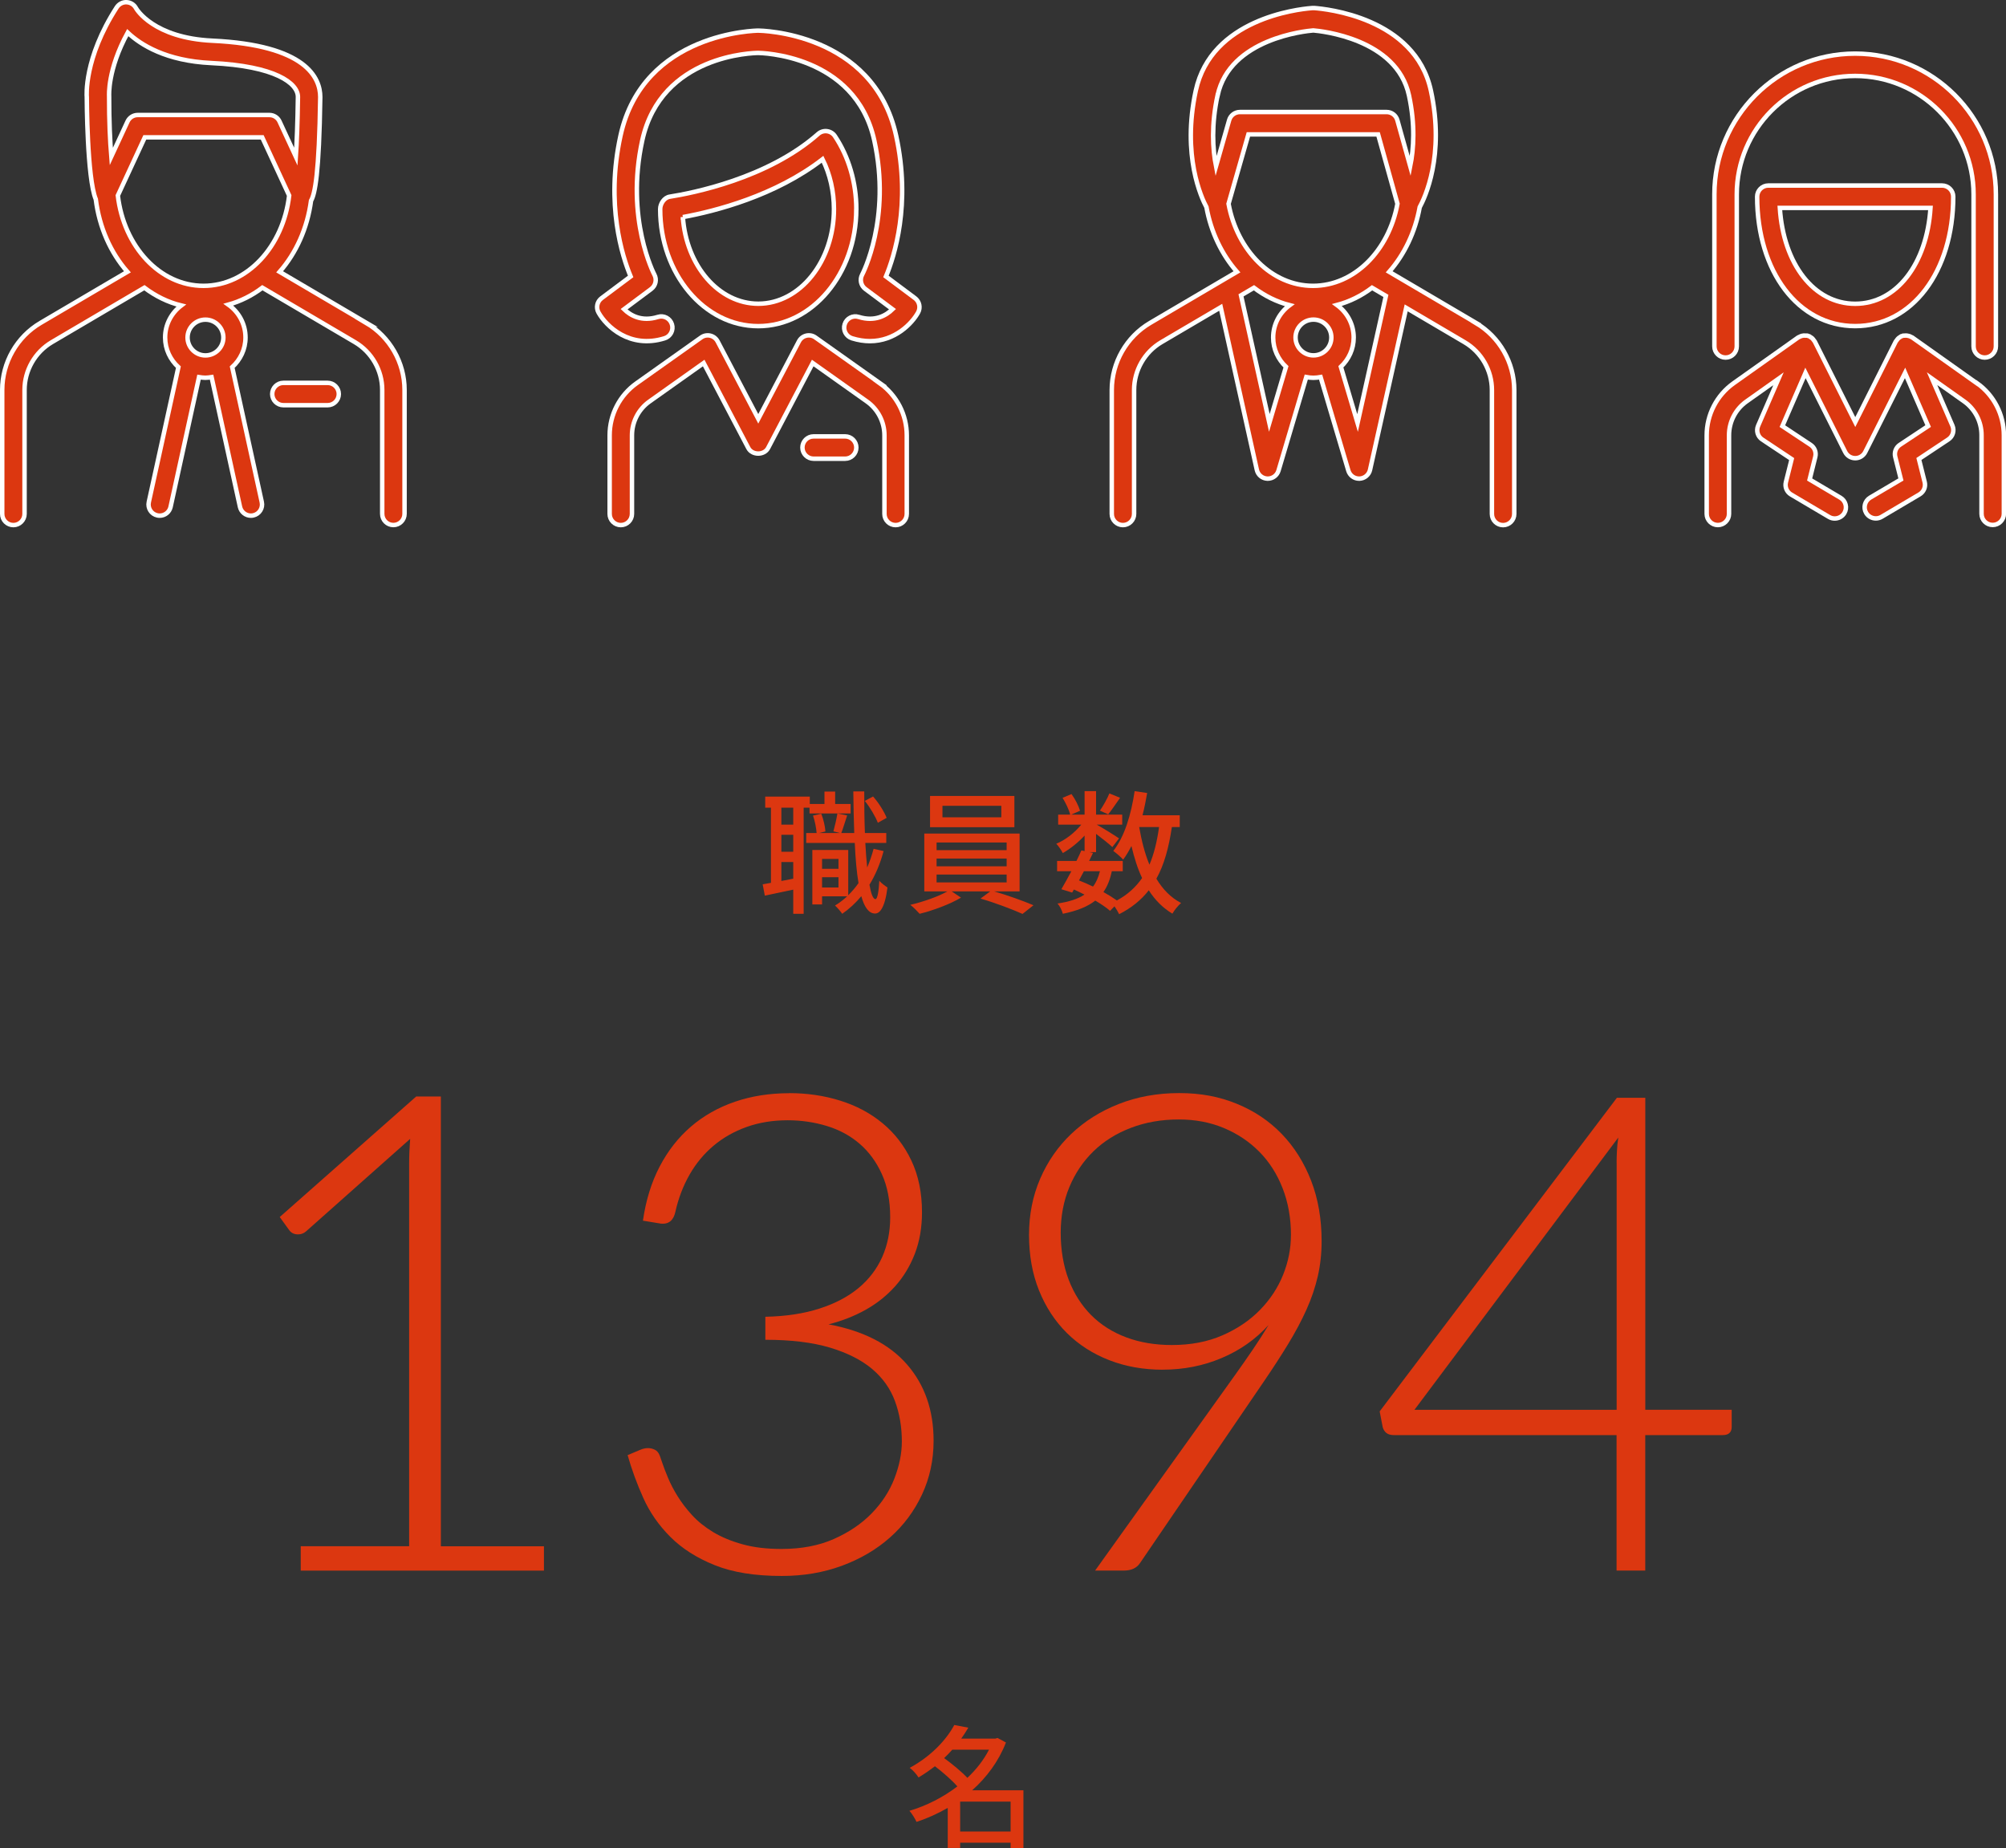 <?xml version="1.0" encoding="UTF-8"?><svg id="b" xmlns="http://www.w3.org/2000/svg" width="450.92" height="415.43" viewBox="0 0 450.92 415.43"><rect x="0" y="0" width="450.92" height="415.43" fill="#333333" stroke="none"/><defs><style>.d,.e{fill:#dc3710;}.e{stroke:#fff;stroke-miterlimit:10;}</style></defs><g id="c"><g><path class="d" d="M67.59,347.56h24.38v-86.17c0-1.7,.08-3.5,.23-5.4l-23.4,20.79c-.5,.45-1.1,.68-1.8,.68-.85,0-1.5-.3-1.95-.9l-2.17-3,30.67-27.09h5.55v101.1h23.17v5.47h-54.67v-5.47Z"/><path class="d" d="M177.39,245.71c4.05,0,7.88,.56,11.48,1.69,3.6,1.12,6.77,2.81,9.5,5.06s4.9,5.05,6.49,8.4c1.59,3.35,2.39,7.23,2.39,11.62,0,3.45-.54,6.56-1.61,9.34-1.08,2.78-2.55,5.21-4.43,7.31-1.88,2.1-4.09,3.86-6.64,5.29-2.55,1.42-5.33,2.51-8.33,3.26,7.8,1.45,13.69,4.46,17.66,9.04,3.98,4.58,5.96,10.29,5.96,17.14,0,4.35-.88,8.39-2.62,12.11-1.75,3.73-4.15,6.94-7.2,9.64-3.05,2.7-6.65,4.81-10.8,6.34-4.15,1.53-8.65,2.29-13.5,2.29-6.05,0-11.09-.81-15.11-2.44-4.03-1.62-7.34-3.74-9.94-6.34-2.6-2.6-4.63-5.51-6.08-8.74-1.45-3.22-2.62-6.44-3.53-9.64l2.85-1.2c.6-.25,1.17-.38,1.72-.38s1.07,.13,1.58,.38c.5,.25,.87,.73,1.12,1.43l.52,1.5c.3,.9,.72,2.01,1.28,3.34,.55,1.33,1.26,2.7,2.14,4.12,.87,1.42,1.96,2.85,3.26,4.28,1.3,1.42,2.89,2.7,4.76,3.83s4.08,2.04,6.6,2.74c2.52,.7,5.44,1.05,8.74,1.05,4.5,0,8.44-.75,11.81-2.25s6.2-3.41,8.47-5.74,3.98-4.92,5.1-7.8,1.69-5.66,1.69-8.36c0-3.25-.51-6.27-1.54-9.07-1.03-2.8-2.74-5.21-5.14-7.24-2.4-2.02-5.56-3.62-9.49-4.8-3.93-1.17-8.76-1.76-14.51-1.76v-5.17c4.6-.1,8.65-.71,12.15-1.84,3.5-1.12,6.42-2.66,8.78-4.61,2.35-1.95,4.12-4.27,5.33-6.97,1.2-2.7,1.8-5.67,1.8-8.92,0-3.75-.63-7-1.88-9.75-1.25-2.75-2.92-5.03-5.03-6.83-2.1-1.8-4.55-3.12-7.35-3.97-2.8-.85-5.73-1.28-8.78-1.28-3.35,0-6.42,.5-9.22,1.5-2.8,1-5.28,2.4-7.42,4.2-2.15,1.8-3.95,3.96-5.4,6.49-1.45,2.53-2.53,5.34-3.22,8.44-.4,1.75-1.33,2.62-2.78,2.62-.35,0-.63-.02-.83-.08l-3.67-.6c.65-4.55,1.9-8.6,3.75-12.15,1.85-3.55,4.2-6.55,7.05-9,2.85-2.45,6.15-4.31,9.9-5.59,3.75-1.28,7.8-1.91,12.15-1.91Z"/><path class="d" d="M261.39,307.88c-4.35,0-8.36-.71-12.04-2.14-3.67-1.43-6.85-3.46-9.53-6.11-2.67-2.65-4.76-5.84-6.26-9.56-1.5-3.72-2.25-7.89-2.25-12.49s.84-8.76,2.51-12.64c1.67-3.87,4.01-7.24,7.01-10.09,3-2.85,6.56-5.09,10.69-6.71,4.12-1.62,8.64-2.44,13.54-2.44s9.01,.8,12.94,2.4c3.92,1.6,7.3,3.86,10.12,6.79,2.82,2.92,5.02,6.43,6.6,10.5,1.58,4.08,2.36,8.61,2.36,13.61,0,2.75-.29,5.38-.86,7.88-.58,2.5-1.42,5-2.55,7.5-1.12,2.5-2.49,5.06-4.09,7.69-1.6,2.62-3.42,5.44-5.47,8.44l-27.83,40.8c-.75,1.15-1.98,1.72-3.67,1.72h-6.45l31.35-43.8c1.5-2.1,2.89-4.09,4.16-5.96,1.27-1.88,2.44-3.69,3.49-5.44-2.9,3.2-6.41,5.68-10.54,7.42-4.12,1.75-8.54,2.62-13.24,2.62Zm28.8-30.22c0-3.85-.63-7.38-1.88-10.58-1.25-3.2-3-5.94-5.25-8.21s-4.91-4.05-7.99-5.33c-3.07-1.28-6.44-1.91-10.09-1.91-3.9,0-7.49,.63-10.76,1.88-3.28,1.25-6.08,3-8.4,5.25-2.32,2.25-4.14,4.94-5.44,8.06-1.3,3.13-1.95,6.56-1.95,10.31s.6,7.41,1.8,10.54c1.2,3.12,2.89,5.77,5.06,7.95,2.17,2.17,4.8,3.84,7.88,4.99,3.08,1.15,6.49,1.72,10.24,1.72,4.25,0,8.04-.72,11.36-2.17,3.33-1.45,6.14-3.35,8.44-5.7,2.3-2.35,4.04-4.99,5.21-7.91,1.17-2.92,1.76-5.89,1.76-8.89Z"/><path class="d" d="M369.84,316.88h19.42v3.9c0,.55-.16,.99-.49,1.31-.33,.33-.84,.49-1.54,.49h-17.4v30.45h-6.45v-30.45h-50.02c-.75,0-1.33-.16-1.73-.49-.4-.32-.67-.76-.82-1.31l-.68-3.53,53.33-70.5h6.38v70.12Zm-6.45-55.57c0-.85,.03-1.75,.08-2.7,.05-.95,.15-1.92,.3-2.92l-45.82,61.2h45.45v-55.57Z"/></g><path class="d" d="M230.05,415.43h-2.88v-1.23h-11.34v1.17h-2.79v-9c-2.25,1.29-4.62,2.37-7.02,3.15-.33-.75-1.05-1.89-1.59-2.49,3.75-1.11,7.53-3,10.77-5.49-1.23-1.41-3.27-3.18-5.04-4.53-1.14,.87-2.37,1.74-3.69,2.52-.42-.69-1.32-1.71-1.98-2.16,4.92-2.67,8.28-6.39,10.02-9.63l3.15,.6c-.48,.84-1.02,1.65-1.59,2.46h7.65l.51-.15,1.89,1.02c-1.65,4.26-4.35,7.86-7.59,10.74h11.52v13.02Zm-15.99-22.14c-.57,.63-1.17,1.29-1.83,1.89,1.8,1.32,3.9,3.03,5.22,4.44,1.98-1.86,3.66-3.99,4.86-6.33h-8.25Zm13.11,18.39v-6.72h-11.34v6.72h11.34Z"/><g><path class="d" d="M191.21,182.84h-9.24v-1.29h-1.32v23.85h-2.34v-5.43c-2.28,.48-4.5,.96-6.39,1.35l-.48-2.55c.57-.09,1.2-.21,1.86-.33v-16.89h-1.29v-2.49h10.02v1.65h3.3v-2.79h2.4v2.79h3.48v2.13Zm-12.9-1.29h-2.67v3.81h2.67v-3.81Zm0,6.09h-2.67v3.81h2.67v-3.81Zm0,9.87v-3.75h-2.67v4.26l2.67-.51Zm20.31-6.21c-.75,2.82-1.83,5.37-3.18,7.56,.36,2.04,.81,3.24,1.35,3.24,.42,0,.72-1.5,.87-4.14,.42,.57,1.44,1.26,1.83,1.53-.6,4.74-1.8,5.88-2.82,5.85-1.38-.03-2.37-1.41-3.06-3.9-1.26,1.53-2.7,2.85-4.29,3.96-.27-.42-1.11-1.41-1.62-1.86,.99-.6,1.89-1.29,2.73-2.07h-5.64v1.83h-2.19v-12.24h8.07v10.17c.84-.84,1.62-1.74,2.31-2.73-.42-2.49-.69-5.55-.84-9.03h-10.92v-2.22h2.34c-.06-1.08-.39-2.73-.81-3.93l1.86-.42c.48,1.23,.87,2.88,.93,3.99l-1.47,.36h4.77l-1.5-.39c.3-1.11,.72-2.85,.9-4.02l2.19,.45c-.48,1.38-.9,2.91-1.32,3.96h2.91c-.09-2.88-.18-6.03-.21-9.36h2.46c0,3.27,.03,6.45,.15,9.36h4.8v2.22h-4.71c.12,2.01,.24,3.87,.42,5.52,.57-1.32,1.05-2.73,1.44-4.2l2.25,.51Zm-13.83,1.77v2.22h3.69v-2.22h-3.69Zm3.69,6.42v-2.31h-3.69v2.31h3.69Zm8.85-14.55c-.54-1.38-1.74-3.45-2.94-4.92l1.86-.99c1.29,1.44,2.52,3.45,3.06,4.8l-1.98,1.11Z"/><path class="d" d="M223.46,200.36c3,.87,6.6,2.16,8.85,3.12l-2.46,1.95c-2.25-1.02-6.3-2.55-9.45-3.45l2.19-1.62h-8.67l2.1,1.41c-2.4,1.44-6.24,2.88-9.3,3.63-.51-.57-1.41-1.5-2.1-2.01,2.85-.66,6.36-1.89,8.34-3.03h-5.19v-12.99h21.42v12.99h-5.73Zm4.56-14.43h-18.96v-7.02h18.96v7.02Zm-17.49,5.16h15.75v-1.71h-15.75v1.71Zm0,3.63h15.75v-1.74h-15.75v1.74Zm0,3.63h15.75v-1.77h-15.75v1.77Zm14.55-17.22h-13.23v2.58h13.23v-2.58Z"/><path class="d" d="M263.42,185.9c-.69,4.65-1.74,8.49-3.48,11.61,1.41,2.37,3.24,4.26,5.55,5.46-.63,.54-1.53,1.62-1.95,2.4-2.16-1.29-3.9-3.06-5.31-5.25-1.71,2.19-3.9,3.96-6.66,5.37-.21-.45-.63-1.17-1.05-1.77l-.99,1.02c-.84-.75-2.01-1.53-3.33-2.31-1.74,1.38-4.11,2.31-7.29,2.97-.18-.75-.69-1.77-1.2-2.31,2.61-.39,4.59-1.02,6.06-2.01-.78-.39-1.56-.78-2.37-1.14l-.39,.69-2.43-.75c.66-1.11,1.44-2.55,2.25-4.05h-3.21v-2.31h4.35c.42-.81,.78-1.62,1.11-2.37l.72,.15v-3.48c-1.44,1.56-3.21,2.97-4.89,3.93-.33-.63-.96-1.56-1.47-2.1,2.01-.81,4.17-2.49,5.61-4.29h-5.19v-2.25h2.7c-.24-1.05-.99-2.61-1.71-3.78l2.01-.84c.84,1.14,1.62,2.7,1.92,3.75l-1.98,.87h3v-5.28h2.58v5.28h5.88v2.25h-5.73c1.35,.75,4.26,2.55,5.01,3.09l-1.5,1.95c-.72-.69-2.31-1.95-3.66-2.97v4.11h-1.5l.81,.18c-.27,.57-.57,1.17-.87,1.8h7.56v2.31h-2.46c-.39,1.86-.99,3.42-1.89,4.68,1.14,.63,2.19,1.29,3.03,1.89,2.4-1.29,4.23-2.97,5.67-5.04-1.02-2.13-1.77-4.56-2.4-7.2-.57,1.11-1.17,2.16-1.86,3.06-.42-.51-1.59-1.5-2.22-1.95,2.49-3.12,4.02-8.16,4.8-13.44l2.82,.42c-.3,1.71-.63,3.39-1.05,5.01h8.37v2.64h-1.77Zm-19.77,9.93c-.39,.69-.75,1.41-1.11,2.07,1.05,.42,2.13,.87,3.15,1.38,.72-.93,1.2-2.07,1.56-3.45h-3.6Zm8.13-16.5c-.96,1.35-1.92,2.79-2.67,3.72l-1.86-.84c.72-1.05,1.65-2.7,2.13-3.87l2.4,.99Zm4.29,6.57c.54,3.06,1.26,5.94,2.31,8.46,1.02-2.4,1.71-5.22,2.16-8.46h-4.47Z"/></g><g><path class="e" d="M82.37,72.58l-19.51-11.48c3.69-4.21,6.23-9.77,7.06-15.99,.88-1.51,1.82-6.06,2.07-23.29,0-4.31-3.15-11.68-24.26-12.67-13.21-.62-17.02-7.07-17.16-7.32-.42-.79-1.22-1.29-2.11-1.33-.88-.05-1.73,.4-2.22,1.15-7.44,11.52-6.75,20.04-6.73,20.16,0,.2,.05,18.25,2.02,22.97,.79,6.35,3.35,12.03,7.11,16.32l-19.52,11.48c-5.32,3.13-8.62,8.91-8.62,15.08v27.86c0,1.39,1.13,2.51,2.51,2.51s2.51-1.13,2.51-2.51v-27.86c0-4.4,2.35-8.51,6.14-10.75l20.8-12.24c2.49,1.88,5.28,3.27,8.28,4-2.18,1.65-3.62,4.25-3.62,7.19,0,2.65,1.16,5.01,2.98,6.67l-6.65,30.33c-.3,1.36,.56,2.7,1.91,2.99,.18,.04,.36,.06,.54,.06,1.16,0,2.19-.8,2.45-1.97l6.39-29.17c.46,.07,.93,.14,1.41,.14s.95-.07,1.41-.14l6.39,29.17c.26,1.17,1.3,1.97,2.45,1.97,.18,0,.36-.02,.54-.06,1.36-.3,2.21-1.64,1.91-2.99l-6.65-30.33c1.82-1.66,2.99-4.02,2.99-6.67,0-3.05-1.53-5.74-3.85-7.38,2.75-.76,5.33-2.06,7.64-3.81l20.8,12.24c3.79,2.23,6.14,6.35,6.14,10.74v27.86c0,1.39,1.13,2.51,2.51,2.51s2.51-1.13,2.51-2.51v-27.86c0-6.17-3.31-11.95-8.63-15.08ZM24.53,21.6c0-.06-.4-5.89,4.18-14.27,2.91,2.75,8.64,6.37,18.79,6.84,14.37,.67,19.47,4.53,19.47,7.61-.08,6.03-.26,10.35-.47,13.43l-3.66-7.9c-.41-.89-1.3-1.46-2.28-1.46H30.95c-.98,0-1.87,.57-2.28,1.46l-3.65,7.87c-.28-3.4-.5-7.92-.49-13.57Zm21.65,58.29c-2.22,0-4.02-1.81-4.02-4.02s1.8-4.02,4.02-4.02,4.03,1.81,4.03,4.02-1.8,4.02-4.03,4.02Zm-.43-15.64c-9.82,0-17.93-8.85-19.26-20.3l6.06-13.08h26.39l6.06,13.08c-1.33,11.45-9.44,20.3-19.26,20.3Z"/><path class="e" d="M73.65,86.06h-9.95c-1.39,0-2.51,1.13-2.51,2.51s1.13,2.51,2.51,2.51h9.95c1.39,0,2.51-1.13,2.51-2.51s-1.13-2.51-2.51-2.51Z"/></g><g><path class="e" d="M197.81,86.15l-14.54-10.31c-.59-.42-1.34-.56-2.04-.39-.71,.17-1.3,.63-1.64,1.28l-9.14,17.41-9.14-17.41c-.34-.64-.93-1.11-1.64-1.28-.7-.17-1.45-.03-2.04,.39l-14.54,10.31c-3.79,2.68-6.05,7.06-6.05,11.7v17.67c0,1.39,1.13,2.51,2.51,2.51s2.51-1.13,2.51-2.51v-17.67c0-3.01,1.47-5.86,3.93-7.6l12.19-8.65,10.03,19.11c.87,1.66,3.58,1.66,4.45,0l10.03-19.11,12.19,8.65c2.46,1.74,3.93,4.59,3.93,7.6v17.67c0,1.39,1.13,2.51,2.51,2.51s2.51-1.13,2.51-2.51v-17.67c0-4.64-2.26-9.01-6.05-11.7Z"/><path class="e" d="M205.68,67.02l-6.53-4.88c1.88-4.5,5.67-16.2,2.29-31.63-5.12-23.36-30.73-23.63-30.98-23.63s-25.87,.27-30.98,23.63c-3.38,15.44,.4,27.13,2.28,31.63l-6.53,4.88c-1.01,.75-1.31,2.13-.69,3.23,1.71,3.07,7.01,8.23,14.85,5.79,1.33-.41,2.07-1.82,1.65-3.15-.41-1.32-1.8-2.07-3.15-1.65-3.68,1.15-6.2-.35-7.61-1.73l6.11-4.56c1-.75,1.3-2.11,.71-3.21-.07-.12-6.58-12.56-2.73-30.16,4.24-19.37,25.19-19.68,26.08-19.68,.22,0,21.81,.22,26.08,19.68,3.86,17.6-2.66,30.03-2.73,30.16-.59,1.09-.29,2.46,.71,3.21l6.12,4.56c-1.42,1.38-3.92,2.88-7.61,1.73-1.34-.42-2.74,.33-3.15,1.65-.42,1.33,.32,2.73,1.65,3.15,1.43,.44,2.77,.64,4.02,.64,5.63,0,9.44-3.92,10.83-6.43,.61-1.1,.31-2.48-.69-3.23Z"/><path class="e" d="M192.49,47c0-5.95-1.71-11.78-4.82-16.42-.4-.6-1.05-1-1.77-1.09-.71-.1-1.45,.13-1.99,.61-11.33,10.02-28.4,13.33-33.37,14.11-1.22,.19-2.14,1.56-2.14,2.8,0,14.5,9.89,26.3,22.04,26.3s22.04-11.8,22.04-26.3Zm-38.99,1.8c7.25-1.33,20.78-4.78,31.4-13,1.67,3.35,2.56,7.23,2.56,11.2,0,11.73-7.63,21.27-17.01,21.27-8.89,0-16.21-8.57-16.95-19.48Z"/><path class="e" d="M189.98,98.09h-7.1c-1.39,0-2.51,1.13-2.51,2.51s1.13,2.51,2.51,2.51h7.1c1.39,0,2.51-1.13,2.51-2.51s-1.13-2.51-2.51-2.51Z"/></g><path class="e" d="M331.78,72.58l-19.51-11.48c3.4-3.88,5.84-8.9,6.86-14.53,1.16-2.12,5.67-11.6,2.52-26.18-3.57-16.54-23.89-18.41-26.19-18.58-.04,0-.08,0-.13,0h0c-.2-.02-.39,0-.57,.02-3.15,.25-22.49,2.46-25.97,18.56-3.15,14.6,1.28,24.09,2.4,26.17,1.02,5.63,3.46,10.66,6.86,14.54l-19.51,11.48c-5.32,3.13-8.63,8.91-8.63,15.08v27.86c0,1.39,1.13,2.51,2.51,2.51s2.51-1.13,2.51-2.51v-27.86c0-4.4,2.35-8.52,6.14-10.75l13.33-7.84,8.12,36.55c.25,1.12,1.22,1.93,2.37,1.97,.03,0,.06,0,.09,0,1.11,0,2.09-.73,2.41-1.8l6.24-21.03c.53,.1,1.06,.16,1.61,.16s1.09-.07,1.61-.16l6.24,21.03c.32,1.07,1.3,1.8,2.41,1.8,.03,0,.06,0,.09,0,1.14-.04,2.12-.85,2.37-1.96l8.13-36.43,13.13,7.73c3.79,2.23,6.14,6.35,6.14,10.74v27.86c0,1.39,1.13,2.51,2.51,2.51s2.51-1.13,2.51-2.51v-27.86c0-6.17-3.31-11.95-8.63-15.08Zm-36.63-8.33c-9.27,0-17.04-7.9-18.99-18.44l4.46-15.6h29.16l4.35,15.59c-1.94,10.54-9.71,18.45-18.99,18.45Zm-21.45-42.8c2.76-12.79,19.83-14.48,21.51-14.61,1.68,.14,18.75,1.82,21.51,14.61,1.42,6.6,1.07,12.01,.28,15.91l-2.89-10.34c-.3-1.09-1.29-1.84-2.42-1.84h-32.97c-1.12,0-2.11,.74-2.42,1.82l-2.96,10.37c-.76-3.89-1.08-9.28,.35-15.92Zm11.63,73.61l-6.37-28.67,2.91-1.71c2.42,1.83,5.12,3.18,8.03,3.92-2.24,1.65-3.71,4.28-3.71,7.27,0,2.6,1.12,4.93,2.88,6.58l-3.74,12.61Zm5.89-19.2c0-2.22,1.8-4.02,4.03-4.02s4.02,1.81,4.02,4.02-1.8,4.02-4.02,4.02-4.03-1.81-4.03-4.02Zm13.94,19.22l-3.75-12.63c1.76-1.65,2.88-3.98,2.88-6.58,0-3.01-1.49-5.66-3.76-7.31,2.85-.75,5.51-2.08,7.89-3.88l3.11,1.83-6.37,28.57Z"/><g><path class="e" d="M444.37,86.15l-14.54-10.31c-.08-.05-.17-.06-.25-.11-.17-.1-.34-.17-.53-.22-.14-.04-.28-.06-.42-.08-.19-.02-.38-.01-.57,.01-.09,.01-.18-.01-.28,0-.07,.02-.12,.07-.18,.09-.07,.02-.14,.02-.21,.04-.12,.05-.19,.14-.3,.21-.13,.08-.26,.16-.37,.26-.15,.14-.27,.3-.38,.47-.06,.09-.14,.14-.19,.24l-9.11,18.12-9.11-18.12c-.05-.09-.14-.15-.19-.24-.11-.17-.23-.33-.38-.47-.12-.11-.24-.18-.38-.26-.1-.06-.18-.16-.3-.21-.07-.03-.14-.02-.21-.04-.06-.02-.11-.07-.18-.09-.09-.02-.18,0-.28,0-.19-.02-.37-.03-.56-.02-.15,.01-.29,.04-.44,.08-.18,.05-.35,.13-.52,.22-.08,.05-.18,.05-.26,.11l-14.54,10.31c-3.78,2.68-6.05,7.06-6.05,11.7v17.67c0,1.39,1.13,2.51,2.51,2.51s2.51-1.13,2.51-2.51v-17.67c0-3.01,1.46-5.86,3.92-7.6l7.2-5.1-4.58,10.56c-.48,1.12-.1,2.42,.92,3.09l6.62,4.4-1.3,5.19c-.27,1.08,.2,2.21,1.16,2.77l8.54,5.05c.4,.24,.84,.35,1.28,.35,.86,0,1.7-.44,2.17-1.23,.71-1.2,.31-2.74-.88-3.44l-6.93-4.1,1.27-5.09c.26-1.03-.16-2.11-1.05-2.7l-6.35-4.21,5.19-11.96,8.94,17.79c.43,.85,1.3,1.38,2.25,1.38s1.82-.53,2.25-1.38l8.95-17.79,5.19,11.95-6.35,4.21c-.89,.59-1.31,1.67-1.05,2.7l1.28,5.09-6.93,4.09c-1.19,.71-1.59,2.25-.88,3.44,.47,.79,1.31,1.23,2.17,1.23,.43,0,.87-.11,1.28-.35l8.54-5.05c.96-.57,1.43-1.7,1.16-2.77l-1.3-5.19,6.62-4.4c1.02-.67,1.4-1.98,.92-3.09l-4.58-10.56,7.2,5.1c2.46,1.74,3.92,4.58,3.92,7.6v17.67c0,1.39,1.13,2.51,2.51,2.51s2.51-1.13,2.51-2.51v-17.67c0-4.64-2.26-9.01-6.05-11.7Z"/><path class="e" d="M397.49,41.7c-1.39,0-2.51,1.13-2.51,2.51,0,16.86,9.27,29.09,22.04,29.09s22.04-12.23,22.04-29.09c0-1.39-1.13-2.51-2.51-2.51h-39.05Zm19.52,26.58c-9.25,0-16.13-8.92-16.93-21.55h33.87c-.8,12.63-7.68,21.55-16.93,21.55Z"/><path class="e" d="M387.89,80.37c1.39,0,2.51-1.13,2.51-2.51V43.69c0-14.68,11.94-26.62,26.61-26.62s26.62,11.94,26.62,26.62v34.17c0,1.39,1.13,2.51,2.51,2.51s2.51-1.13,2.51-2.51V43.69c0-17.45-14.2-31.64-31.64-31.64s-31.64,14.2-31.64,31.64v34.17c0,1.39,1.13,2.51,2.51,2.51Z"/></g></g></svg>